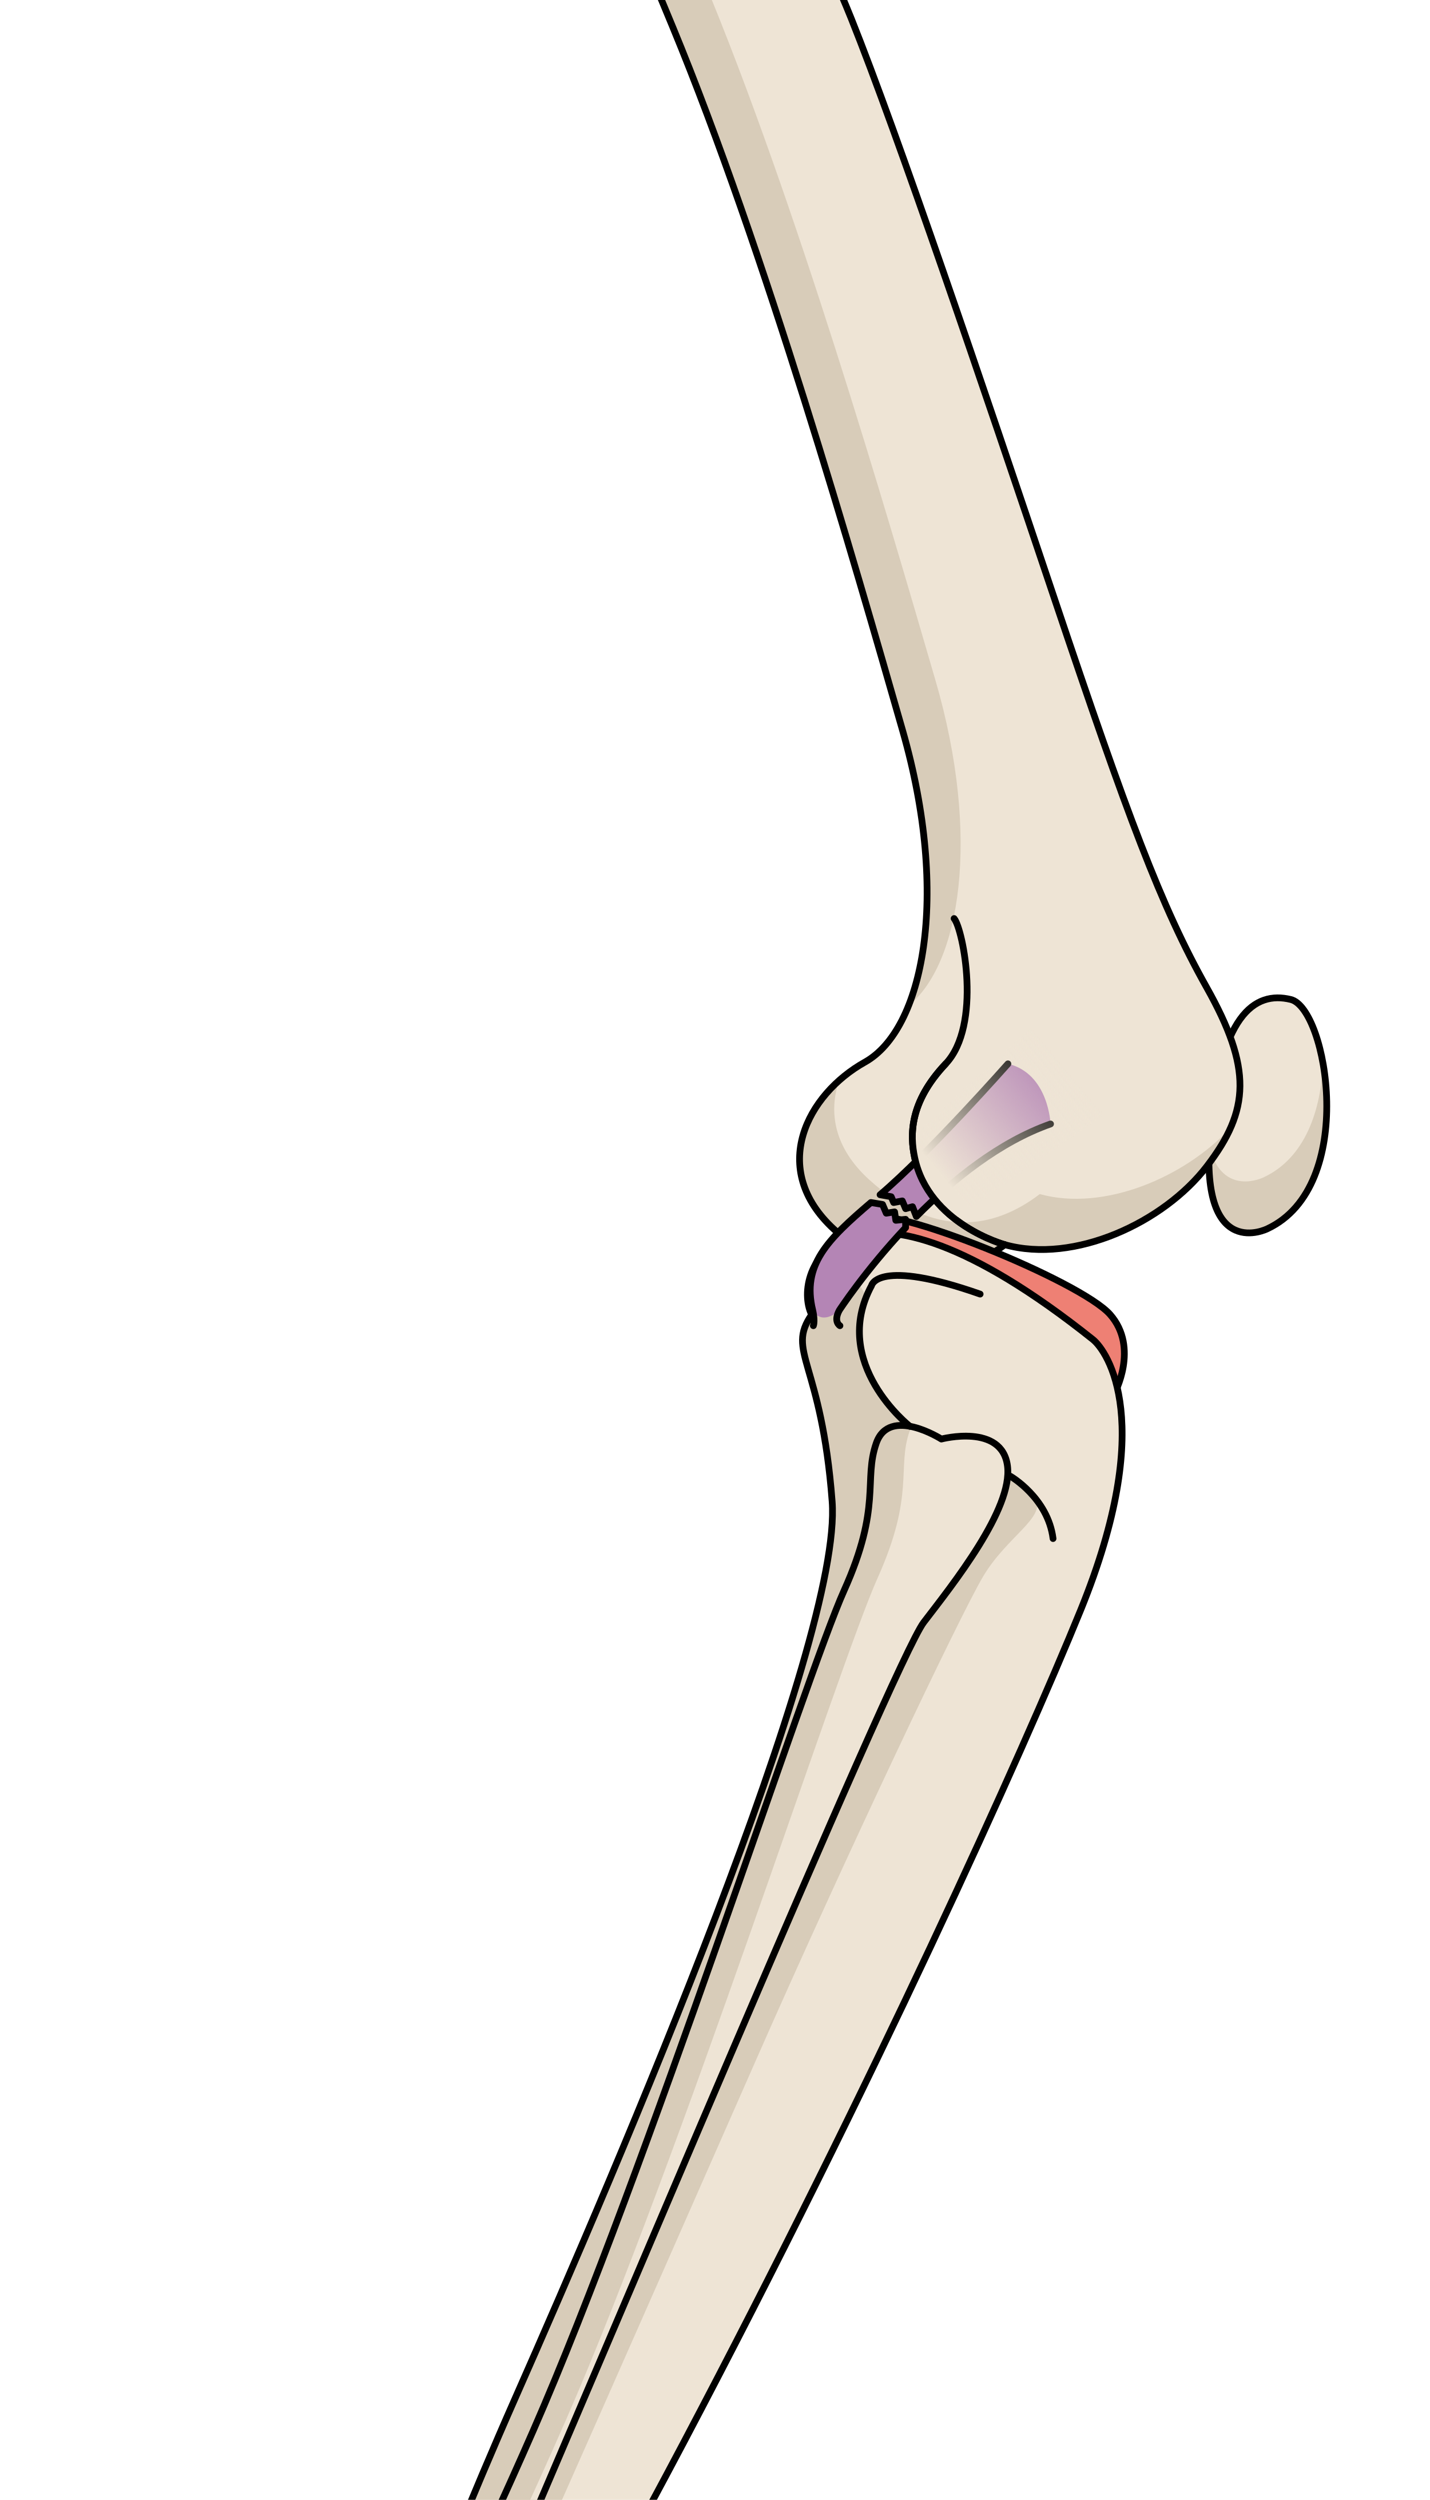 <?xml version="1.0" encoding="utf-8"?>
<!-- Generator: Adobe Illustrator 25.2.0, SVG Export Plug-In . SVG Version: 6.00 Build 0)  -->
<svg version="1.1" id="Camada_1" xmlns="http://www.w3.org/2000/svg" xmlns:xlink="http://www.w3.org/1999/xlink" x="0px" y="0px"
	 width="212.201px" height="370.814px" viewBox="0 0 212.201 370.814" enable-background="new 0 0 212.201 370.814"
	 xml:space="preserve">
<g>
	<defs>
		<rect id="SVGID_1_" width="212.201" height="370.814"/>
	</defs>
	<clipPath id="SVGID_2_">
		<use xlink:href="#SVGID_1_"  overflow="visible"/>
	</clipPath>
	<g clip-path="url(#SVGID_2_)">
		<g>
			<g>
				<path fill="#EEE4D5" d="M188.077,182.269c0,0-9.888,4.979-8.563-13.365c1.327-18.343,6.641-21.965,12.031-20.641
					C196.938,149.587,201.522,175.967,188.077,182.269z"/>
				<path fill="#D8CCB9" d="M187.528,174.635c6.17-2.892,8.535-10.007,8.777-16.994c1.564,8.63,0.276,20.642-8.228,24.628
					c0,0-9.44,4.742-8.631-12.167C181.415,177.708,187.528,174.635,187.528,174.635z"/>
				<path fill="none" stroke="#000000" stroke-linecap="round" stroke-linejoin="round" stroke-miterlimit="10" d="M188.077,182.269
					c0,0-9.888,4.979-8.563-13.365c1.327-18.343,6.641-21.965,12.031-20.641C196.938,149.587,201.522,175.967,188.077,182.269z"/>
				<path fill="#EEE4D5" d="M35.882-126.206c0,0-11.417-10.73-8.995-19.358c2.419-8.629,14.792-16.643,24.5-16.405
					c9.705,0.242,20.244,13.216,18.908,21.745c-1.338,8.53-1.902,16.465,1.514,21.548c3.414,5.086,3.487,8.58,3.487,8.58
					s44.062,95.442,51.015,112.823c6.954,17.379,19.38,53.98,30.195,86.175c10.821,32.192,15.788,45.532,22.54,57.55
					c6.756,12.02,6.438,18.207,0.051,26.542c-6.386,8.335-19.667,14.53-29.993,11.638c-6.787,5.143-15.603,6.68-25.356-2.293
					c-9.757-8.971-3.992-19.99,4.601-24.789c8.596-4.799,12.709-24.383,5.58-49.222C126.801,83.486,113.535,37.172,99.83,4.01
					C86.126-29.157,73.993-56.655,62.951-74.33c-11.041-17.677-16.475-24.143-20.862-30.597
					C37.7-111.38,41.486-120.279,35.882-126.206z"/>
				<g>
					<path fill="#D8CCB9" d="M124.526,160.27c-1.608,4.665-0.761,9.96,4.403,14.671c9.794,8.932,18.602,7.356,25.369,2.185
						c9.524,2.629,21.513-2.479,28.308-9.836c-0.817,1.852-1.984,3.717-3.508,5.704c-6.386,8.335-19.667,14.53-29.993,11.638
						c-6.787,5.143-15.603,6.68-25.356-2.293C115.539,174.79,118.318,165.793,124.526,160.27z"/>
					<path fill="#D8CCB9" d="M39.791-133.237c5.629,5.901,1.879,14.815,6.292,21.252c4.416,6.437,9.877,12.879,20.992,30.508
						c11.114,17.631,23.362,45.079,37.203,78.187c13.84,33.108,27.299,79.366,34.529,104.177c6.83,23.43,3.611,42.206-3.99,48.294
						c3.594-8.997,4.047-23.664-0.888-40.853C126.801,83.486,113.535,37.172,99.83,4.01C86.126-29.157,73.993-56.655,62.951-74.33
						c-11.041-17.677-16.475-24.143-20.862-30.597c-4.389-6.453-0.603-15.353-6.207-21.279c0,0-11.417-10.73-8.995-19.358
						c0.631-2.254,1.951-4.457,3.714-6.49C28.78-143.509,39.791-133.237,39.791-133.237z"/>
				</g>
				<path fill="none" stroke="#000000" stroke-linecap="round" stroke-linejoin="round" stroke-miterlimit="10" d="M149.105,184.631
					c0,0-11.297-3.035-13.38-12.921c-0.705-3.338-0.789-8.198,4.607-13.909c5.393-5.71,2.6-19.946,1.251-21.55"/>
				<path fill="none" stroke="#000000" stroke-linecap="round" stroke-linejoin="round" stroke-miterlimit="10" d="M35.882-126.206
					c0,0-11.417-10.73-8.995-19.358c2.419-8.629,14.792-16.643,24.5-16.405c9.705,0.242,20.244,13.216,18.908,21.745
					c-1.338,8.53-1.902,16.465,1.514,21.548c3.414,5.086,3.487,8.58,3.487,8.58s44.062,95.442,51.015,112.823
					c6.954,17.379,19.38,53.98,30.195,86.175c10.821,32.192,15.788,45.532,22.54,57.55c6.756,12.02,6.438,18.207,0.051,26.542
					c-6.386,8.335-19.667,14.53-29.993,11.638c-6.787,5.143-15.603,6.68-25.356-2.293c-9.757-8.971-3.992-19.99,4.601-24.789
					c8.596-4.799,12.709-24.383,5.58-49.222C126.801,83.486,113.535,37.172,99.83,4.01C86.126-29.157,73.993-56.655,62.951-74.33
					c-11.041-17.677-16.475-24.143-20.862-30.597C37.7-111.38,41.486-120.279,35.882-126.206z"/>
			</g>
		</g>
		<g>
			<path fill="#EE8074" d="M165.364,206.731c0,0,3.726-6.805-0.641-11.751c-4.368-4.946-32.691-16.468-36.535-14.422
				c-3.844,2.046-8.628,7.81-6.623,9.721C123.571,192.187,154.308,204.379,165.364,206.731z"/>
			<path fill="none" stroke="#000000" stroke-linecap="round" stroke-linejoin="round" stroke-miterlimit="10" d="M165.364,206.731
				c0,0,3.726-6.805-0.641-11.751c-4.368-4.946-32.691-16.468-36.535-14.422c-3.844,2.046-8.628,7.81-6.623,9.721
				C123.571,192.187,154.308,204.379,165.364,206.731z"/>
			<path fill="#EEE4D5" d="M162.159,198.68c2.198,1.752,9.508,12.392-1.796,40.151c-8.514,20.907-31.192,70.999-58.908,123.469
				c-27.715,52.471-53.427,92.365-57.573,110.879c-4.148,18.513-5.332,30.01-10.035,32.89c-4.702,2.88-5.554,2.916-5.554,2.916
				l-1.553,0.128c0,0-13.258,0.234-23.119-10.631c-3.387-4.21-5.367-5.742-1.506-12.441c3.864-6.701,15.773-9.87,37.302-49.427
				c21.531-39.557,22.144-47.193,37.171-81.181c15.029-33.986,48.48-111.911,46.896-132.718
				c-1.581-20.805-6.865-22.161-3.043-27.702C117.276,188.584,125.303,169.302,162.159,198.68z"/>
			<path fill="#D8CCB9" d="M7.012,488.675c4.205-5.962,24.316-33.826,34.115-52.909c0.86-1.678,2.041-4.707,3.479-8.831
				c16.55-31.403,18.27-40.489,31.982-71.503c15.029-33.986,48.48-111.911,46.896-132.718c-1.581-20.805-6.865-22.161-3.043-27.702
				c-1.653-3.356-0.341-9.818,6.741-11.181c-0.052,0.112-1.826,4.001,1.401,8.397c-0.922,3.454-2.873,11.027,8.002,22.064
				c10.878,11.04,10.896,3.824,10.896,3.824s4.337,1.282,6.105,4.1c1.766,2.817-4.159,5.662-7.708,11.649
				c-3.547,5.988-20.26,41.243-33.434,71.127c-13.178,29.883-53.798,122.664-67.746,150.624
				C30.751,483.575,27.998,505.377,30.518,508c-1.813,0.966-2.225,0.985-2.225,0.985l-1.553,0.128c0,0-13.258,0.234-23.119-10.631
				c-2.921-3.631-4.787-5.28-2.769-9.961C2.369,490.501,4.631,492.05,7.012,488.675z"/>
			<path fill="none" stroke="#000000" stroke-linecap="round" stroke-linejoin="round" stroke-miterlimit="10" d="M162.159,198.68
				c2.198,1.752,9.508,12.392-1.796,40.151c-8.514,20.907-31.192,70.999-58.908,123.469
				c-27.715,52.471-53.427,92.365-57.573,110.879c-4.148,18.513-5.332,30.01-10.035,32.89c-4.702,2.88-5.554,2.916-5.554,2.916
				l-1.553,0.128c0,0-13.258,0.234-23.119-10.631c-3.387-4.21-5.367-5.742-1.506-12.441c3.864-6.701,15.773-9.87,37.302-49.427
				c21.531-39.557,22.144-47.193,37.171-81.181c15.029-33.986,48.48-111.911,46.896-132.718
				c-1.581-20.805-6.865-22.161-3.043-27.702C117.276,188.584,125.303,169.302,162.159,198.68z"/>
			<g>
				<g>
					<path fill="#B485B5" d="M132.937,181.016l1.45-0.147v1.231c-0.232,0.243-0.456,0.494-0.68,0.737
						c-0.332,0.355-0.655,0.702-0.961,1.058c-0.033,0.026-0.058,0.061-0.075,0.087c-0.332,0.364-0.646,0.72-0.953,1.076
						c-0.199,0.225-0.389,0.451-0.58,0.676c-0.282,0.33-0.555,0.659-0.82,0.98c-0.298,0.347-0.58,0.685-0.845,1.023
						c-0.141,0.173-0.274,0.338-0.398,0.494c-1.044,1.301-1.931,2.471-2.627,3.425c-0.091,0.122-0.174,0.243-0.257,0.356
						c-0.332,0.451-0.613,0.85-0.845,1.179c-0.1,0.139-0.191,0.269-0.265,0.39c-0.348,0.503-0.53,0.781-0.53,0.781
						c-2.801,2.42-3.945,0-3.945,0c-0.066-0.26-0.116-0.52-0.166-0.772c-0.12-0.639-0.189-1.248-0.207-1.837
						c-0.019-0.589,0.012-1.155,0.091-1.701c0.099-0.737,0.282-1.439,0.547-2.125c0.108-0.278,0.224-0.546,0.356-0.815
						c0.066-0.139,0.141-0.286,0.224-0.442c0.133-0.243,0.273-0.486,0.423-0.728c0.008-0.009,0.008-0.009,0.008-0.009
						c0.158-0.26,0.34-0.52,0.53-0.78c0.091-0.13,0.182-0.252,0.282-0.382c0.099-0.13,0.199-0.26,0.307-0.39
						c0.099-0.13,0.207-0.251,0.315-0.382c0.547-0.642,1.152-1.283,1.815-1.934c0.133-0.13,0.265-0.26,0.406-0.39
						c0.688-0.659,1.434-1.327,2.221-2.02c0.323-0.278,0.646-0.555,0.978-0.841c0.166-0.147,0.332-0.286,0.506-0.434l1.724,0.286
						l0.547,1.292l1.243-0.191L132.937,181.016z"/>
					<path fill="none" stroke="#000000" stroke-linecap="round" stroke-linejoin="round" stroke-miterlimit="10" d="
						M120.697,196.651c0.275-0.767-0.095-2.284-0.095-2.284c-1.633-6.716,2.191-10.488,8.635-15.988l1.726,0.288l0.55,1.295
						l1.237-0.192l0.183,1.247l1.451-0.144v1.232c-6.065,6.445-9.837,12.261-9.837,12.261c-0.917,1.709,0.092,2.284,0.092,2.284"/>
				</g>
				<g>
					<path fill="#B485B5" d="M155.893,166.724c-0.24,0.087-0.472,0.165-0.704,0.26l-0.472,0.182
						c-0.149,0.052-0.298,0.113-0.439,0.173c-0.273,0.113-0.539,0.225-0.804,0.347c-0.265,0.113-0.53,0.234-0.796,0.356
						c-0.265,0.122-0.53,0.252-0.787,0.382c-0.066,0.026-0.124,0.052-0.182,0.087c-0.456,0.234-0.912,0.468-1.359,0.711
						c-0.008,0.009-0.017,0.009-0.025,0.017c-0.448,0.243-0.887,0.486-1.318,0.746c-0.075,0.043-0.149,0.087-0.215,0.13
						c-0.249,0.156-0.506,0.303-0.754,0.468c-0.116,0.069-0.232,0.139-0.348,0.217c-0.389,0.243-0.762,0.494-1.144,0.746
						c-0.05,0.035-0.099,0.069-0.158,0.104c-0.431,0.295-0.845,0.59-1.268,0.885c-1.21,0.876-2.387,1.795-3.522,2.74
						c-0.232,0.191-0.456,0.382-0.671,0.572c-0.456,0.382-0.912,0.78-1.359,1.188c-0.199,0.173-0.398,0.355-0.597,0.538
						c-0.63,0.581-1.251,1.162-1.856,1.76c-0.182,0.173-0.365,0.347-0.539,0.529c-0.199,0.191-0.398,0.39-0.597,0.59l-0.572-1.448
						l-1.019,0.286l-0.489-1.153l-1.284,0.243l-0.365-0.867l-1.649-0.295c7.251-6.149,18.97-19.417,18.97-19.417
						C155.619,159.241,155.893,166.724,155.893,166.724z"/>
					<path fill="none" stroke="#000000" stroke-linecap="round" stroke-linejoin="round" stroke-miterlimit="10" d="
						M155.893,166.726c-7.58,2.665-14.509,8.261-19.914,13.726l-0.571-1.449l-1.024,0.288l-0.488-1.151l-1.283,0.239l-0.367-0.863
						l-1.65-0.293c7.254-6.152,18.973-19.417,18.973-19.417"/>
				</g>
				<linearGradient id="SVGID_3_" gradientUnits="userSpaceOnUse" x1="139.714" y1="174.417" x2="158.461" y2="158.822">
					<stop  offset="0" style="stop-color:#EEE4D5"/>
					<stop  offset="1" style="stop-color:#EEE4D5;stop-opacity:0"/>
				</linearGradient>
				<path fill="url(#SVGID_3_)" d="M135.386,168.53c-0.01,1.171,0.14,2.237,0.339,3.18c0.881,4.183,3.412,7.139,6.039,9.158
					l21.926-15.406c0,0-2.488-9.705-10.866-12.94L135.386,168.53z"/>
				<path fill="none" stroke="#000000" stroke-linecap="round" stroke-linejoin="round" stroke-miterlimit="10" d="M149.105,184.631
					c0,0-11.297-3.035-13.38-12.921c-0.705-3.338-0.789-8.198,4.607-13.909"/>
			</g>
			<path fill="#EEE4D5" d="M139.692,213.464c0,0,9.005-2.376,9.812,4c0.808,6.378-8.088,17.517-12.433,23.192
				c-4.346,5.675-49.613,113.839-63.239,145.011c-13.627,31.172-43.905,97.164-47.091,123.446
				c-3.188,26.282-31.493,17.262-23.119-10.631c0.532-3.784,10.014-6.656,20.62-26.282c10.609-19.628,38.224-73.578,54.921-111.731
				c16.699-38.153,40.466-112.04,46.09-124.531c5.622-12.489,2.848-16.358,4.785-21.878S139.692,213.464,139.692,213.464z"/>
			<path fill="#D8CCB9" d="M24.241,472.199c10.609-19.628,38.224-73.578,54.921-111.731c16.699-38.153,40.466-112.04,46.09-124.531
				c5.622-12.489,2.848-16.358,4.785-21.878c0.923-2.629,3.159-2.88,5.245-2.429c-0.102,0.199-0.21,0.391-0.292,0.627
				c-1.937,5.519,0.838,9.387-4.786,21.878c-5.624,12.489-29.39,86.376-46.089,124.53c-16.696,38.153-44.312,92.103-54.92,111.731
				c-10.609,19.624-17.749,24.407-18.28,28.19c-4.614,15.365,1.195,24.406,7.875,25.05c-8.891,4.654-21.039-5.603-15.168-25.156
				C4.153,494.698,13.635,491.825,24.241,472.199z"/>
			<path fill="none" stroke="#000000" stroke-linecap="round" stroke-linejoin="round" stroke-miterlimit="10" d="M139.692,213.464
				c0,0,9.005-2.376,9.812,4c0.808,6.378-8.088,17.517-12.433,23.192c-4.346,5.675-49.613,113.839-63.239,145.011
				c-13.627,31.172-43.905,97.164-47.091,123.446c-3.188,26.282-31.493,17.262-23.119-10.631c0.532-3.784,10.014-6.656,20.62-26.282
				c10.609-19.628,38.224-73.578,54.921-111.731c16.699-38.153,40.466-112.04,46.09-124.531c5.622-12.489,2.848-16.358,4.785-21.878
				S139.692,213.464,139.692,213.464z"/>
			<path fill="none" stroke="#000000" stroke-linecap="round" stroke-linejoin="round" stroke-miterlimit="10" d="M149.93,218.977
				c0,0,5.569,3.195,6.335,9.249"/>
			<path fill="none" stroke="#000000" stroke-linecap="round" stroke-linejoin="round" stroke-miterlimit="10" d="M135.025,211.579
				c0,0-11.932-9.35-5.684-20.899c0,0,0.854-4.073,16.104,1.282"/>
		</g>
	</g>
</g>
</svg>
